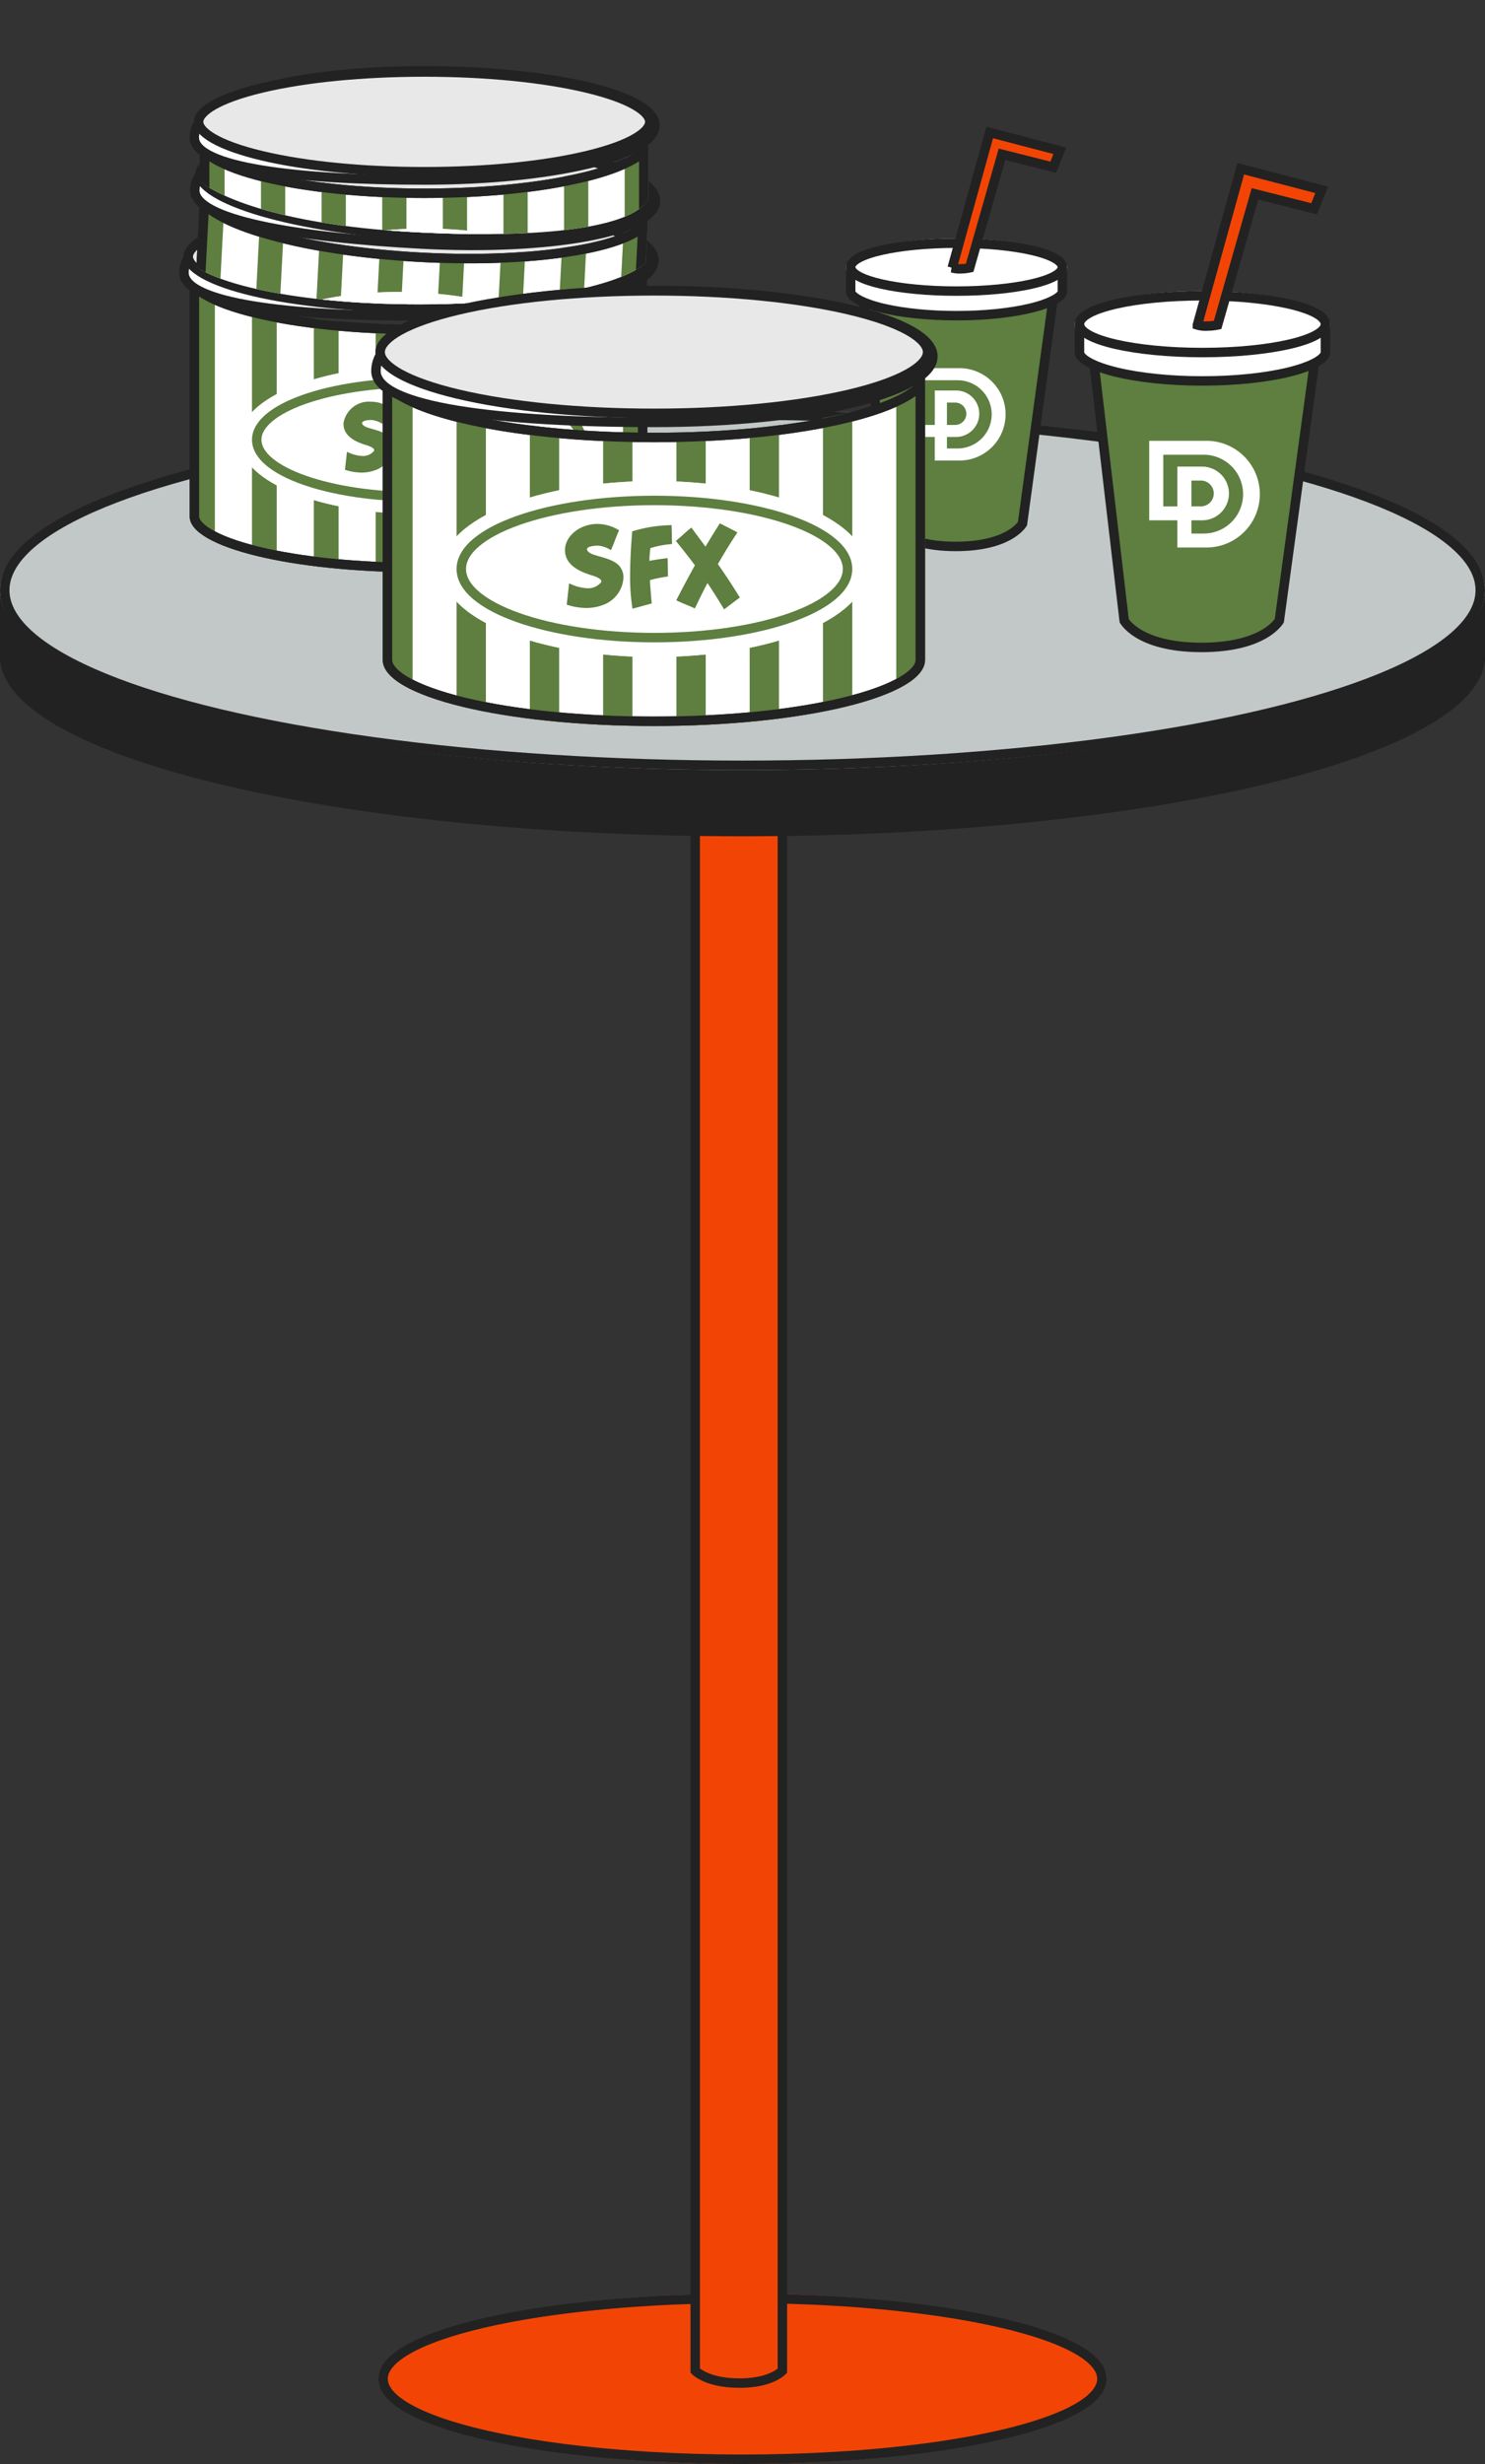 <svg xmlns="http://www.w3.org/2000/svg" xmlns:xlink="http://www.w3.org/1999/xlink" width="157" height="260.37" viewBox="0 0 157 260.37">
  <rect x="0" y="0" width="157" height="260.37" fill="#333333" stroke="none"/>
  <defs>
    <clipPath id="clip-path">
      <path id="合体_13" data-name="合体 13" d="M0,26.153V0C0,.8.642,1.566,1.9,2.291a20.413,20.413,0,0,0,5.184,1.87A75.837,75.837,0,0,0,24.192,5.885,75.837,75.837,0,0,0,41.3,4.161a20.413,20.413,0,0,0,5.184-1.87c1.262-.726,1.9-1.5,1.9-2.291V26.153h0c0,3.25-10.831,5.885-24.192,5.885S0,29.4,0,26.153Z" transform="translate(0 0)" fill="#fff" stroke="#222" stroke-width="1"/>
    </clipPath>
    <clipPath id="clip-path-2">
      <path id="合体_30" data-name="合体 30" d="M.5,17.723H0V0H51.482V17.723H49.73C48.065,20.591,37.68,22.8,25.116,22.8S2.168,20.591.5,17.723Z" fill="#e8e8e8" stroke="#222" stroke-width="1"/>
    </clipPath>
    <clipPath id="clip-path-3">
      <path id="合体_13-2" data-name="合体 13" d="M0,25.634V0C0,.782.629,1.535,1.864,2.245A20.008,20.008,0,0,0,6.945,4.078,74.333,74.333,0,0,0,23.712,5.768,74.332,74.332,0,0,0,40.479,4.078,20.008,20.008,0,0,0,45.56,2.245C46.8,1.534,47.424.779,47.424,0V25.634h0c0,3.186-10.616,5.768-23.712,5.768S0,28.82,0,25.634Z" transform="translate(0 0)" fill="#fff" stroke="#222" stroke-width="1"/>
    </clipPath>
    <clipPath id="clip-path-4">
      <path id="合体_32" data-name="合体 32" d="M.995,17.723H0V0H51.482V17.723H49.771C48.4,20.557,39.72,22.586,25.116,22.8q-.776.011-1.529.011C10.757,22.811,2.969,20.393.995,17.723Z" transform="matrix(0.998, 0.07, -0.07, 0.998, 1.591, 0)" fill="#e8e8e8" stroke="#222" stroke-width="1"/>
    </clipPath>
    <clipPath id="clip-path-6">
      <path id="合体_13-3" data-name="合体 13" d="M0,30.989V.006C0,.945.761,1.856,2.253,2.714A24.187,24.187,0,0,0,8.4,4.93,89.859,89.859,0,0,0,28.665,6.973,89.859,89.859,0,0,0,48.934,4.93a24.187,24.187,0,0,0,6.143-2.216C56.572,1.855,57.33.941,57.33,0V30.989h0c0,3.851-12.834,6.973-28.665,6.973S0,34.84,0,30.989Z" transform="translate(0 0)" fill="#fff" stroke="#222" stroke-width="1"/>
    </clipPath>
  </defs>
  <g id="グループ_1727" data-name="グループ 1727" transform="translate(-819.372 -1823.63)">
    <g id="グループ_1645" data-name="グループ 1645" transform="translate(-32 38.487)">
      <g id="楕円形_55" data-name="楕円形 55" transform="translate(891.372 2027.513)" fill="#f24505" stroke="#222" stroke-width="1">
        <ellipse cx="38.5" cy="9" rx="38.5" ry="9" stroke="none"/>
        <ellipse cx="38.5" cy="9" rx="38" ry="8.5" fill="none"/>
      </g>
      <g id="パス_7350" data-name="パス 7350" transform="translate(924.372 2006.858)" fill="#f24505">
        <path d="M 5.187 30.105 L 5.131 30.105 C 2.166 30.093 0.86 29.127 0.5 28.797 L 0.5 -137.37 L 9.716 -137.37 L 9.716 28.805 C 9.375 29.132 8.115 30.105 5.187 30.105 Z" stroke="none"/>
        <path d="M 1 -136.87 L 1 28.563 C 1.461 28.909 2.682 29.595 5.134 29.605 L 5.187 29.605 C 7.6 29.605 8.778 28.919 9.216 28.577 L 9.216 -136.87 L 1 -136.87 M -1.049041748046875e-05 -137.87 L 10.216 -137.87 L 10.216 28.999 C 10.216 28.999 9.032 30.621 5.129 30.605 C 1.227 30.589 -1.049041748046875e-05 28.999 -1.049041748046875e-05 28.999 L -1.049041748046875e-05 -137.87 Z" stroke="none" fill="#222"/>
      </g>
      <g id="グループ_1644" data-name="グループ 1644" transform="translate(851.372 1829)">
        <g id="合体_15" data-name="合体 15" transform="translate(0 6.513)" fill="#222">
          <path d="M 78.5 37.5 C 57.903 37.5 38.456 35.582 23.74 32.1 C 16.609 30.412 10.959 28.446 6.947 26.257 C 4.943 25.164 3.38 24.024 2.3 22.869 C 1.233 21.728 0.634 20.566 0.52 19.414 L 0.5 19.208 L 0.5 19 L 0.5 12.583 L 5.364 12.583 L 5.506 12.583 L 5.627 12.508 C 8.421 10.779 12.274 9.157 17.08 7.689 C 21.863 6.228 27.496 4.947 33.823 3.882 C 46.971 1.669 62.42 0.5 78.5 0.5 C 94.58 0.5 110.029 1.669 123.177 3.882 C 129.504 4.947 135.137 6.228 139.921 7.689 C 144.726 9.157 148.579 10.779 151.373 12.508 L 151.493 12.583 L 151.636 12.583 L 156.5 12.583 L 156.5 19.207 L 156.48 19.414 C 156.366 20.566 155.767 21.728 154.7 22.869 C 153.62 24.024 152.057 25.164 150.053 26.257 C 146.041 28.446 140.391 30.412 133.26 32.1 C 118.544 35.582 99.097 37.5 78.5 37.5 Z" stroke="none"/>
          <path d="M 78.5 37 C 99.059 37 118.466 35.087 133.145 31.613 C 140.233 29.936 145.841 27.986 149.814 25.818 C 153.638 23.732 155.771 21.5 155.982 19.365 L 156 19.183 L 156 13.083 L 151.351 13.083 L 151.109 12.933 C 148.352 11.226 144.538 9.623 139.774 8.167 C 135.012 6.712 129.4 5.436 123.094 4.375 C 109.973 2.167 94.553 1 78.5 1 C 62.447 1 47.027 2.167 33.906 4.375 C 27.601 5.436 21.989 6.712 17.226 8.167 C 12.462 9.623 8.648 11.226 5.891 12.933 L 5.649 13.083 L 1 13.083 L 1 19.183 L 1.018 19.365 C 1.229 21.5 3.362 23.732 7.186 25.818 C 11.159 27.986 16.768 29.936 23.855 31.613 C 38.534 35.087 57.941 37 78.5 37 M 78.5 38 C 35.786 38 1.04 29.742 0.023 19.463 L 0 19.463 L 0 12.083 L 5.364 12.083 C 16.791 5.01 45.227 0 78.5 0 C 111.773 0 140.209 5.01 151.636 12.083 L 157 12.083 L 157 19.463 L 156.977 19.463 C 155.96 29.742 121.214 38 78.5 38 Z" stroke="none" fill="#222"/>
        </g>
        <g id="楕円形_54" data-name="楕円形 54" transform="translate(0 -0.487)" fill="#c2c7c7" stroke="#222" stroke-width="1">
          <ellipse cx="78.5" cy="19" rx="78.5" ry="19" stroke="none"/>
          <ellipse cx="78.5" cy="19" rx="78" ry="18.5" fill="none"/>
        </g>
      </g>
    </g>
    <g id="グループ_1647" data-name="グループ 1647" transform="translate(3 0.384)">
      <g id="パス_7351" data-name="パス 7351" transform="translate(932.693 1856)" fill="#5e7f3f">
        <path d="M 10.706 35.659 C 7.203 35.659 5.152 34.868 4.048 34.204 C 3.074 33.619 2.652 33.03 2.534 32.841 L -0.83 4.153 L 22.843 4.153 L 18.933 32.834 C 18.815 33.018 18.383 33.612 17.393 34.202 C 16.277 34.867 14.212 35.659 10.706 35.659 Z" stroke="none"/>
        <path d="M -0.268 4.653 L 3.016 32.663 C 3.17 32.876 3.573 33.351 4.39 33.826 C 5.438 34.434 7.384 35.159 10.706 35.159 C 14.033 35.159 15.994 34.431 17.053 33.822 C 17.885 33.342 18.298 32.862 18.453 32.649 L 22.27 4.653 L -0.268 4.653 M -1.392 3.653 L 23.416 3.653 L 19.415 33 C 19.415 33 17.839 36.159 10.706 36.159 C 3.573 36.159 2.049 33 2.049 33 L -1.392 3.653 Z" stroke="none" fill="#222"/>
      </g>
      <g id="グループ_1646" data-name="グループ 1646" transform="translate(929.86 1854.797)">
        <g id="合体_15-2" data-name="合体 15" transform="translate(0.139 2.202)" fill="#fff">
          <path d="M 13.5 6.5 C 9.992 6.5 6.684 6.152 4.186 5.518 C 1.54 4.848 0.547 4.033 0.502 3.54 L 0.5 3.519 L 0.5 3.5 L 0.5 0.5 L 13.5 0.5 L 26.5 0.5 L 26.5 3.521 L 26.498 3.54 C 26.453 4.033 25.46 4.848 22.814 5.518 C 20.316 6.152 17.008 6.5 13.5 6.5 Z" stroke="none"/>
          <path d="M 13.5 6 C 16.871 6 20.069 5.673 22.506 5.08 C 23.629 4.806 24.56 4.479 25.2 4.134 C 25.874 3.771 25.988 3.522 26 3.491 L 26 1 L 1 1 L 1 3.491 C 1.012 3.522 1.126 3.771 1.8 4.134 C 2.44 4.479 3.371 4.806 4.494 5.08 C 6.931 5.673 10.129 6 13.5 6 M 13.5 7 C 6.155 7 0.179 5.479 0.004 3.586 L -1.77635683940025e-15 3.586 L -1.77635683940025e-15 1.358032193365943e-07 L 27 1.358032193365943e-07 L 27 3.586 L 26.996 3.586 C 26.821 5.479 20.845 7 13.5 7 Z" stroke="none" fill="#222"/>
        </g>
        <g id="楕円形_54-2" data-name="楕円形 54" transform="translate(0.139 -0.798)" fill="#fff" stroke="#222" stroke-width="1">
          <ellipse cx="13.5" cy="3.5" rx="13.5" ry="3.5" stroke="none"/>
          <ellipse cx="13.5" cy="3.5" rx="13" ry="3" fill="none"/>
        </g>
      </g>
      <path id="パス_7352" data-name="パス 7352" d="M4944.1,1039.584l3.955-13.853,6.251,1.576.8-2-8.557-2.232-4.582,16.51a3.037,3.037,0,0,0,1.114.111A5.077,5.077,0,0,0,4944.1,1039.584Z" transform="translate(-3999 818)" fill="#f24505" stroke="#222" stroke-width="1"/>
      <path id="パス_1007" data-name="パス 1007" d="M145.735,87.772h-5.982v8.4h2.973v2.874h3.011a5.637,5.637,0,1,0,0-11.273m-.223,9.8h-1.3v-1.4h1.078a2.837,2.837,0,1,0,0-5.673h-2.564v4.2h-1.486V89.245h4.273a4.163,4.163,0,1,1,0,8.326h0m-1.3-2.873V91.972h1a1.363,1.363,0,1,1,0,2.726h-1Z" transform="translate(798.118 1782.054)" fill="#fff"/>
    </g>
    <g id="グループ_1841" data-name="グループ 1841" transform="translate(-21.191 -3.44)">
      <g id="パス_7351-2" data-name="パス 7351" transform="translate(932.519 1853.51)" fill="#5e7f3f">
        <path d="M 9.085 31.302 C 6.012 31.302 4.234 30.599 3.283 30.009 C 2.519 29.535 2.175 29.066 2.072 28.907 L -0.83 4.153 L 19.518 4.153 L 16.144 28.899 C 16.034 29.067 15.661 29.564 14.83 30.057 C 13.871 30.625 12.096 31.302 9.085 31.302 Z" stroke="none"/>
        <path d="M -0.268 4.653 L 2.555 28.728 C 2.677 28.889 2.979 29.232 3.547 29.585 C 4.442 30.14 6.129 30.802 9.085 30.802 C 11.918 30.802 13.588 30.189 14.491 29.676 C 15.175 29.286 15.525 28.896 15.665 28.711 L 18.945 4.653 L -0.268 4.653 M -1.392 3.653 L 20.091 3.653 L 16.626 29.067 C 16.626 29.067 15.262 31.802 9.085 31.802 C 2.907 31.802 1.588 29.067 1.588 29.067 L -1.392 3.653 Z" stroke="none" fill="#222"/>
      </g>
      <g id="グループ_1646-2" data-name="グループ 1646" transform="translate(930 1852.268)">
        <g id="合体_15-3" data-name="合体 15" transform="translate(0 2.598)" fill="#fff">
          <path d="M 11.691 5.562 C 8.658 5.562 5.799 5.261 3.641 4.714 C 1.227 4.102 0.532 3.386 0.501 3.059 L 0.5 3.045 L 0.5 3.031 L 0.5 0.5 L 11.691 0.5 L 22.881 0.5 L 22.881 3.046 L 22.88 3.059 C 22.85 3.386 22.155 4.102 19.74 4.714 C 17.582 5.261 14.723 5.562 11.691 5.562 Z" stroke="none"/>
          <path d="M 11.691 5.062 C 14.509 5.062 17.205 4.795 19.281 4.311 C 21.51 3.791 22.268 3.189 22.381 2.993 L 22.381 1 L 1 1 L 1 2.993 C 1.113 3.189 1.872 3.791 4.101 4.311 C 6.177 4.795 8.872 5.062 11.691 5.062 M 11.691 6.062 C 5.33 6.062 0.155 4.745 0.003 3.105 L 3.828125045401976e-06 3.105 L 3.828125045401976e-06 2.283096364408266e-06 L 23.381 2.283096364408266e-06 L 23.381 3.105 L 23.378 3.105 C 23.226 4.745 18.052 6.062 11.691 6.062 Z" stroke="none" fill="#222"/>
        </g>
        <g id="楕円形_54-3" data-name="楕円形 54" transform="translate(0 0)" fill="#fff" stroke="#222" stroke-width="1">
          <ellipse cx="11.691" cy="3.031" rx="11.691" ry="3.031" stroke="none"/>
          <ellipse cx="11.691" cy="3.031" rx="11.191" ry="2.531" fill="none"/>
        </g>
      </g>
      <path id="パス_7352-2" data-name="パス 7352" d="M4943.816,1037.372l3.424-12,5.414,1.365.694-1.733-7.411-1.933-3.967,14.3a2.63,2.63,0,0,0,.965.1A4.392,4.392,0,0,0,4943.816,1037.372Z" transform="translate(-4000.738 818)" fill="#f24505" stroke="#222" stroke-width="1"/>
      <path id="パス_1007-2" data-name="パス 1007" d="M144.934,87.772h-5.181v7.273h2.574v2.489h2.607a4.881,4.881,0,1,0,0-9.762m-.193,8.486h-1.126V95.045h.933a2.485,2.485,0,0,0,.354-.025,2.455,2.455,0,0,0-.354-4.888h-2.22v3.637H141.04V89.048h3.7a3.6,3.6,0,1,1,0,7.21h0m-1.126-2.488V91.409h.869a1.18,1.18,0,1,1,0,2.361h-.869Z" transform="translate(797.063 1778.201)" fill="#fff"/>
    </g>
    <g id="グループ_1840" data-name="グループ 1840" transform="translate(1.895 2.814)">
      <g id="bucket_rm" transform="translate(836.878 1842.053)">
        <g id="main" transform="translate(0.654 7.192)" fill="#fff">
          <path d="M 24.192 31.538 C 17.769 31.538 11.735 30.931 7.204 29.828 C 5.028 29.299 3.328 28.688 2.15 28.01 C 1.397 27.577 0.5 26.904 0.5 26.153 L 0.5 1.909 C 0.812 2.19 1.196 2.462 1.652 2.724 C 2.912 3.449 4.7 4.096 6.967 4.647 C 11.574 5.767 17.691 6.385 24.192 6.385 C 30.693 6.385 36.81 5.767 41.416 4.647 C 43.683 4.096 45.472 3.449 46.732 2.724 C 47.188 2.462 47.572 2.19 47.884 1.909 L 47.884 26.153 C 47.884 26.904 46.986 27.577 46.233 28.01 C 45.056 28.688 43.356 29.299 41.18 29.828 C 36.648 30.931 30.615 31.538 24.192 31.538 Z" stroke="none"/>
          <path d="M 24.192 31.038 C 30.577 31.038 36.568 30.436 41.062 29.343 C 46.063 28.126 47.384 26.725 47.384 26.153 L 47.384 2.912 C 47.256 2.995 47.121 3.077 46.981 3.158 C 45.68 3.906 43.847 4.57 41.535 5.133 C 36.891 6.262 30.732 6.885 24.192 6.885 C 17.652 6.885 11.493 6.262 6.849 5.133 C 4.536 4.57 2.704 3.906 1.403 3.158 C 1.262 3.077 1.128 2.995 1 2.912 L 1 26.153 C 1 26.725 2.321 28.126 7.322 29.343 C 11.816 30.436 17.807 31.038 24.192 31.038 M 24.192 32.038 C 10.831 32.038 4.585571332427207e-06 29.403 4.585571332427207e-06 26.153 L 4.585571332427207e-06 0.005 C 0.002 0.797 0.642 1.566 1.901 2.291 C 3.119 2.991 4.864 3.621 7.086 4.161 C 11.655 5.273 17.73 5.885 24.192 5.885 C 30.654 5.885 36.729 5.273 41.298 4.161 C 43.52 3.621 45.264 2.991 46.483 2.291 C 47.744 1.565 48.384 0.794 48.384 4.195556812192081e-06 L 48.384 26.153 C 48.384 29.403 37.553 32.038 24.192 32.038 Z M 48.384 26.154 L 48.384 26.153 L 48.384 26.154 Z" stroke="none" fill="#222"/>
        </g>
        <g id="stripe" transform="translate(0.654 7.192)" clip-path="url(#clip-path)">
          <rect id="長方形_1337" data-name="長方形 1337" width="2.615" height="34" transform="translate(0.048 -0.269)" fill="#5e7f3f"/>
          <rect id="長方形_1338" data-name="長方形 1338" width="2.615" height="34" transform="translate(6.586 -0.269)" fill="#5e7f3f"/>
          <rect id="長方形_1339" data-name="長方形 1339" width="2.615" height="34" transform="translate(13.125 -0.269)" fill="#5e7f3f"/>
          <rect id="長方形_1340" data-name="長方形 1340" width="2.615" height="34" transform="translate(19.663 -0.269)" fill="#5e7f3f"/>
          <rect id="長方形_1341" data-name="長方形 1341" width="2.615" height="34" transform="translate(26.202 -0.269)" fill="#5e7f3f"/>
          <rect id="長方形_1342" data-name="長方形 1342" width="2.615" height="34" transform="translate(32.74 -0.269)" fill="#5e7f3f"/>
          <rect id="長方形_1343" data-name="長方形 1343" width="2.615" height="34" transform="translate(39.278 -0.269)" fill="#5e7f3f"/>
          <rect id="長方形_1344" data-name="長方形 1344" width="2.615" height="34" transform="translate(45.817 -0.269)" fill="#5e7f3f"/>
        </g>
        <g id="main_frame" transform="translate(0.654 7.192)" fill="none">
          <path d="M0,26.153V0C0,.8.642,1.566,1.9,2.291a20.413,20.413,0,0,0,5.184,1.87A75.837,75.837,0,0,0,24.192,5.885,75.837,75.837,0,0,0,41.3,4.161a20.413,20.413,0,0,0,5.184-1.87c1.262-.726,1.9-1.5,1.9-2.291V26.153h0c0,3.25-10.831,5.885-24.192,5.885S0,29.4,0,26.153Z" stroke="none"/>
          <path d="M 24.192 31.038 C 30.577 31.038 36.568 30.436 41.062 29.343 C 46.063 28.126 47.384 26.725 47.384 26.153 L 47.384 2.912 C 47.256 2.995 47.121 3.077 46.981 3.158 C 45.68 3.906 43.847 4.57 41.535 5.133 C 36.891 6.262 30.732 6.885 24.192 6.885 C 17.652 6.885 11.493 6.262 6.849 5.133 C 4.536 4.57 2.704 3.906 1.403 3.158 C 1.262 3.077 1.128 2.995 1 2.912 L 1 26.153 C 1 26.725 2.321 28.126 7.322 29.343 C 11.816 30.436 17.807 31.038 24.192 31.038 M 24.192 32.038 C 10.831 32.038 4.585571332427207e-06 29.403 4.585571332427207e-06 26.153 L 4.585571332427207e-06 0.005 C 0.002 0.797 0.642 1.566 1.901 2.291 C 3.119 2.991 4.864 3.621 7.086 4.161 C 11.655 5.273 17.73 5.885 24.192 5.885 C 30.654 5.885 36.729 5.273 41.298 4.161 C 43.52 3.621 45.264 2.991 46.483 2.291 C 47.744 1.565 48.384 0.794 48.384 4.195556812192081e-06 L 48.384 26.153 C 48.384 29.403 37.553 32.038 24.192 32.038 Z M 48.384 26.154 L 48.384 26.153 L 48.384 26.154 Z" stroke="none" fill="#222"/>
        </g>
        <path id="edge" d="M0,7.192H0C0,2.635,11.124,0,24.846,0S49.691,2.635,49.691,5.885h0c0,3.251-11.124,5.885-24.846,5.885S0,10.443,0,7.192Z" transform="translate(0.048 0.384)" fill="#fff" stroke="#222" stroke-miterlimit="10" stroke-width="1"/>
        <g id="hole" transform="translate(0 0)" fill="#e8e8e8">
          <path d="M 24.846 11.269 C 18.247 11.269 12.049 10.662 7.392 9.559 C 5.156 9.029 3.408 8.417 2.197 7.739 C 1.423 7.305 0.5 6.632 0.5 5.885 C 0.5 5.137 1.423 4.464 2.197 4.03 C 3.408 3.352 5.156 2.74 7.392 2.21 C 12.049 1.107 18.247 0.5 24.846 0.5 C 31.445 0.5 37.643 1.107 42.299 2.21 C 44.536 2.74 46.284 3.352 47.495 4.03 C 48.269 4.464 49.192 5.137 49.192 5.885 C 49.192 6.632 48.269 7.305 47.495 7.739 C 46.284 8.417 44.536 9.029 42.299 9.559 C 37.643 10.662 31.445 11.269 24.846 11.269 Z" stroke="none"/>
          <path d="M 24.846 1 C 18.285 1 12.127 1.603 7.508 2.697 C 2.36 3.916 1 5.315 1 5.885 C 1 6.454 2.36 7.853 7.508 9.072 C 12.127 10.167 18.285 10.769 24.846 10.769 C 31.407 10.769 37.565 10.167 42.184 9.072 C 47.332 7.853 48.692 6.454 48.692 5.885 C 48.692 5.315 47.332 3.916 42.184 2.697 C 37.565 1.603 31.407 1 24.846 1 M 24.846 0 C 38.568 0 49.692 2.635 49.692 5.885 C 49.692 9.134 38.568 11.769 24.846 11.769 C 11.124 11.769 -3.814697265625e-06 9.134 -3.814697265625e-06 5.885 C -3.814697265625e-06 2.635 11.124 0 24.846 0 Z" stroke="none" fill="#222"/>
        </g>
        <g id="label" transform="translate(5.933 17.384)">
          <g id="楕円形_208" data-name="楕円形 208" transform="translate(0 0)" fill="#fff" stroke="#fff" stroke-width="1">
            <ellipse cx="18.961" cy="7.846" rx="18.961" ry="7.846" stroke="none"/>
            <ellipse cx="18.961" cy="7.846" rx="18.461" ry="7.346" fill="none"/>
          </g>
          <g id="楕円形_209" data-name="楕円形 209" transform="translate(1.308 1.308)" fill="#fff" stroke="#5e7f3f" stroke-width="1">
            <ellipse cx="17.654" cy="6.538" rx="17.654" ry="6.538" stroke="none"/>
            <ellipse cx="17.654" cy="6.538" rx="17.154" ry="6.038" fill="none"/>
          </g>
          <path id="パス_9919" data-name="パス 9919" d="M5.188-8.243A3.728,3.728,0,0,0,3.257-8.81,2.733,2.733,0,0,0,.368-6.568C.3-5.2,1.583-4.583,2.731-4.232c.513.149,1.053.405.824.662a1.508,1.508,0,0,1-1.175.5A4.057,4.057,0,0,1,.732-3.517l-.216,1.9a5.749,5.749,0,0,0,1.742.3A4.243,4.243,0,0,0,3.892-1.64,2.755,2.755,0,0,0,5.58-4.03a1.58,1.58,0,0,0-.405-1.08c-.689-.716-2.188-.8-2.66-1.161-.513-.419.108-.594.756-.608a2.458,2.458,0,0,1,1.188.405C4.716-7.014,4.932-7.689,5.188-8.243Zm1.175.095c-.108,1.269-.189,2.62-.189,3.9a17.488,17.488,0,0,0,.216,3L8.1-1.721C8.051-2.234,7.983-3,7.943-3.8A12.1,12.1,0,0,1,9.55-4.124c0-.5-.014-1.134-.027-1.634-.513.054-1.08.135-1.62.243a8.051,8.051,0,0,1,.081-1.134,8.113,8.113,0,0,1,1.931-.365L9.874-8.7A12.5,12.5,0,0,0,6.363-8.148Zm7.818-.716c-.432.675-.864,1.377-1.283,2.08-.405-.554-.837-1.121-1.256-1.7-.5.378-.9.81-1.391,1.188.594.729,1.161,1.445,1.7,2.174-.567,1.04-1.134,2.08-1.661,3.119.554.284,1.107.459,1.661.729.351-.756.729-1.512,1.121-2.269.513.756,1,1.539,1.485,2.35.459-.338.932-.716,1.4-1.053-.635-1.04-1.283-2.026-1.958-2.984.554-.972,1.134-1.917,1.742-2.822C15.235-8.337,14.695-8.594,14.181-8.864Z" transform="translate(10.619 12.635)" fill="#5e7f3f"/>
        </g>
      </g>
      <g id="マスクグループ_130" data-name="マスクグループ 130" transform="translate(836.607 1830.179)" clip-path="url(#clip-path-2)">
        <g id="bucket_rm-2" data-name="bucket_rm" transform="translate(1.804 3.258) rotate(3)">
          <g id="main-2" data-name="main" transform="translate(0.641 7.048)" fill="#fff">
            <path d="M 23.712 30.902 C 17.417 30.902 11.504 30.307 7.063 29.227 C 4.932 28.708 3.266 28.109 2.113 27.446 C 1.377 27.023 0.5 26.365 0.5 25.634 L 0.5 1.893 C 0.803 2.164 1.175 2.426 1.614 2.679 C 2.85 3.389 4.604 4.024 6.827 4.564 C 11.343 5.663 17.339 6.268 23.712 6.268 C 30.085 6.268 36.081 5.663 40.597 4.564 C 42.82 4.024 44.574 3.389 45.81 2.679 C 46.249 2.426 46.621 2.164 46.924 1.893 L 46.924 25.634 C 46.924 26.365 46.047 27.023 45.311 27.446 C 44.158 28.109 42.492 28.708 40.361 29.227 C 35.92 30.307 30.007 30.902 23.712 30.902 Z" stroke="none"/>
            <path d="M 23.712 30.402 C 29.968 30.402 35.839 29.812 40.242 28.741 C 45.132 27.552 46.424 26.189 46.424 25.634 L 46.424 2.891 C 46.307 2.966 46.185 3.039 46.059 3.112 C 44.782 3.846 42.984 4.498 40.715 5.05 C 36.162 6.158 30.123 6.768 23.712 6.768 C 17.3 6.768 11.262 6.158 6.709 5.05 C 4.44 4.498 2.642 3.846 1.365 3.112 C 1.238 3.039 1.117 2.966 1 2.891 L 1 25.634 C 1 26.189 2.292 27.552 7.181 28.741 C 11.585 29.812 17.456 30.402 23.712 30.402 M 23.712 31.402 C 10.616 31.402 5.043335022492101e-06 28.82 5.043335022492101e-06 25.634 L 5.043335022492101e-06 0.005 C 0.002 0.782 0.629 1.535 1.864 2.245 C 3.058 2.932 4.768 3.549 6.945 4.078 C 11.424 5.168 17.378 5.768 23.712 5.768 C 30.046 5.768 36 5.168 40.479 4.078 C 42.656 3.549 44.366 2.932 45.56 2.245 C 46.797 1.534 47.424 0.779 47.424 -2.565918066466111e-06 L 47.424 25.634 C 47.424 28.82 36.808 31.402 23.712 31.402 Z M 47.424 25.635 L 47.424 25.634 L 47.424 25.635 Z" stroke="none" fill="#222"/>
          </g>
          <g id="stripe-2" data-name="stripe" transform="translate(0.641 7.048)" clip-path="url(#clip-path-3)">
            <rect id="長方形_1337-2" data-name="長方形 1337" width="2.563" height="33.325" transform="translate(0.047 -0.263)" fill="#5e7f3f"/>
            <rect id="長方形_1338-2" data-name="長方形 1338" width="2.563" height="33.325" transform="translate(6.456 -0.263)" fill="#5e7f3f"/>
            <rect id="長方形_1339-2" data-name="長方形 1339" width="2.563" height="33.325" transform="translate(12.864 -0.263)" fill="#5e7f3f"/>
            <rect id="長方形_1340-2" data-name="長方形 1340" width="2.563" height="33.325" transform="translate(19.273 -0.263)" fill="#5e7f3f"/>
            <rect id="長方形_1341-2" data-name="長方形 1341" width="2.563" height="33.325" transform="translate(25.682 -0.263)" fill="#5e7f3f"/>
            <rect id="長方形_1342-2" data-name="長方形 1342" width="2.563" height="33.325" transform="translate(32.09 -0.263)" fill="#5e7f3f"/>
            <rect id="長方形_1343-2" data-name="長方形 1343" width="2.563" height="33.325" transform="translate(38.499 -0.263)" fill="#5e7f3f"/>
            <rect id="長方形_1344-2" data-name="長方形 1344" width="2.563" height="33.325" transform="translate(44.908 -0.263)" fill="#5e7f3f"/>
          </g>
          <g id="main_frame-2" data-name="main_frame" transform="translate(0.641 7.048)" fill="none">
            <path d="M0,25.634V0C0,.782.629,1.535,1.864,2.245A20.008,20.008,0,0,0,6.945,4.078,74.333,74.333,0,0,0,23.712,5.768,74.332,74.332,0,0,0,40.479,4.078,20.008,20.008,0,0,0,45.56,2.245C46.8,1.534,47.424.779,47.424,0V25.634h0c0,3.186-10.616,5.768-23.712,5.768S0,28.82,0,25.634Z" stroke="none"/>
            <path d="M 23.712 30.402 C 29.968 30.402 35.839 29.812 40.242 28.741 C 45.132 27.552 46.424 26.189 46.424 25.634 L 46.424 2.891 C 46.307 2.966 46.185 3.039 46.059 3.112 C 44.782 3.846 42.984 4.498 40.715 5.05 C 36.162 6.158 30.123 6.768 23.712 6.768 C 17.3 6.768 11.262 6.158 6.709 5.05 C 4.44 4.498 2.642 3.846 1.365 3.112 C 1.238 3.039 1.117 2.966 1 2.891 L 1 25.634 C 1 26.189 2.292 27.552 7.181 28.741 C 11.585 29.812 17.456 30.402 23.712 30.402 M 23.712 31.402 C 10.616 31.402 5.043335022492101e-06 28.82 5.043335022492101e-06 25.634 L 5.043335022492101e-06 0.005 C 0.002 0.782 0.629 1.535 1.864 2.245 C 3.058 2.932 4.768 3.549 6.945 4.078 C 11.424 5.168 17.378 5.768 23.712 5.768 C 30.046 5.768 36 5.168 40.479 4.078 C 42.656 3.549 44.366 2.932 45.56 2.245 C 46.797 1.534 47.424 0.779 47.424 -2.565918066466111e-06 L 47.424 25.634 C 47.424 28.82 36.808 31.402 23.712 31.402 Z M 47.424 25.635 L 47.424 25.634 L 47.424 25.635 Z" stroke="none" fill="#222"/>
          </g>
          <path id="edge-2" data-name="edge" d="M0,7.049H0C0,2.582,10.9,0,24.353,0S48.705,2.582,48.705,5.768h0c0,3.186-10.9,5.768-24.353,5.768S0,10.236,0,7.049Z" transform="translate(0.047 0.377)" fill="#fff" stroke="#222" stroke-miterlimit="10" stroke-width="1"/>
          <g id="hole-2" data-name="hole" transform="translate(0 0)" fill="#e8e8e8">
            <path d="M 24.353 11.036 C 17.886 11.036 11.811 10.44 7.248 9.36 C 5.057 8.841 3.344 8.241 2.158 7.577 C 1.402 7.153 0.5 6.495 0.5 5.768 C 0.5 5.04 1.402 4.383 2.158 3.959 C 3.344 3.295 5.057 2.695 7.248 2.176 C 11.811 1.095 17.886 0.5 24.353 0.5 C 30.82 0.5 36.895 1.095 41.458 2.176 C 43.649 2.695 45.362 3.295 46.548 3.959 C 47.304 4.383 48.206 5.04 48.206 5.768 C 48.206 6.495 47.304 7.153 46.548 7.577 C 45.362 8.241 43.649 8.841 41.458 9.36 C 36.895 10.44 30.82 11.036 24.353 11.036 Z" stroke="none"/>
            <path d="M 24.353 1 C 17.923 1 11.89 1.59 7.363 2.662 C 2.33 3.855 1 5.215 1 5.768 C 1 6.321 2.33 7.681 7.363 8.873 C 11.89 9.945 17.923 10.536 24.353 10.536 C 30.782 10.536 36.816 9.945 41.342 8.873 C 46.376 7.681 47.706 6.321 47.706 5.768 C 47.706 5.215 46.376 3.855 41.342 2.662 C 36.816 1.59 30.782 1 24.353 1 M 24.353 2.86102294921875e-06 C 37.803 2.86102294921875e-06 48.706 2.582 48.706 5.768 C 48.706 8.953 37.803 11.536 24.353 11.536 C 10.903 11.536 3.814697265625e-06 8.953 3.814697265625e-06 5.768 C 3.814697265625e-06 2.582 10.903 2.86102294921875e-06 24.353 2.86102294921875e-06 Z" stroke="none" fill="#222"/>
          </g>
          <g id="label-2" data-name="label" transform="translate(5.815 17.04)">
            <g id="楕円形_208-2" data-name="楕円形 208" transform="translate(0 0)" fill="#fff" stroke="#fff" stroke-width="1">
              <ellipse cx="18.585" cy="7.69" rx="18.585" ry="7.69" stroke="none"/>
              <ellipse cx="18.585" cy="7.69" rx="18.085" ry="7.19" fill="none"/>
            </g>
            <g id="楕円形_209-2" data-name="楕円形 209" transform="translate(1.282 1.282)" fill="#fff" stroke="#5e7f3f" stroke-width="1">
              <ellipse cx="17.303" cy="6.409" rx="17.303" ry="6.409" stroke="none"/>
              <ellipse cx="17.303" cy="6.409" rx="16.803" ry="5.909" fill="none"/>
            </g>
            <path id="パス_9919-2" data-name="パス 9919" d="M4.728.609A3.654,3.654,0,0,0,2.835.053,2.678,2.678,0,0,0,0,2.25C-.064,3.587,1.194,4.2,2.319,4.54c.5.146,1.032.4.807.649a1.478,1.478,0,0,1-1.151.49A3.977,3.977,0,0,1,.36,5.241L.148,7.107A5.635,5.635,0,0,0,1.855,7.4a4.158,4.158,0,0,0,1.6-.318A2.7,2.7,0,0,0,5.111,4.738a1.549,1.549,0,0,0-.4-1.059c-.675-.7-2.144-.781-2.607-1.138-.5-.41.106-.582.741-.6a2.409,2.409,0,0,1,1.165.4C4.264,1.813,4.476,1.151,4.728.609ZM5.879.7c-.106,1.244-.185,2.568-.185,3.825a17.141,17.141,0,0,0,.212,2.938L7.586,7c-.053-.5-.119-1.257-.159-2.038A11.86,11.86,0,0,1,9,4.646c0-.49-.013-1.112-.026-1.6-.5.053-1.059.132-1.588.238a7.891,7.891,0,0,1,.079-1.112A7.952,7.952,0,0,1,9.36,1.813L9.32.159A12.253,12.253,0,0,0,5.879.7ZM13.542,0c-.424.662-.847,1.35-1.257,2.038-.4-.543-.821-1.1-1.231-1.668-.49.371-.887.794-1.363,1.165.582.715,1.138,1.416,1.668,2.131C10.8,4.685,10.247,5.7,9.731,6.724c.543.278,1.085.45,1.628.715.344-.741.715-1.482,1.1-2.224.5.741.979,1.509,1.456,2.3.45-.331.913-.7,1.376-1.032C14.667,5.466,14.032,4.5,13.37,3.56c.543-.953,1.112-1.879,1.707-2.766C14.575.516,14.045.265,13.542,0Z" transform="translate(10.766 3.696)" fill="#5e7f3f"/>
          </g>
        </g>
      </g>
      <g id="マスクグループ_131" data-name="マスクグループ 131" transform="translate(835.874 1820.815)" clip-path="url(#clip-path-4)">
        <g id="bucket_rm-3" data-name="bucket_rm" transform="translate(2.098 7.11)">
          <g id="main-3" data-name="main" transform="translate(0.641 7.048)" fill="#fff">
            <path d="M 23.712 30.902 C 17.417 30.902 11.504 30.307 7.063 29.227 C 4.932 28.708 3.266 28.109 2.113 27.446 C 1.377 27.023 0.5 26.365 0.5 25.634 L 0.5 1.893 C 0.803 2.164 1.175 2.426 1.614 2.679 C 2.85 3.389 4.604 4.024 6.827 4.564 C 11.343 5.663 17.339 6.268 23.712 6.268 C 30.085 6.268 36.081 5.663 40.597 4.564 C 42.82 4.024 44.574 3.389 45.81 2.679 C 46.249 2.426 46.621 2.164 46.924 1.893 L 46.924 25.634 C 46.924 26.365 46.047 27.023 45.311 27.446 C 44.158 28.109 42.492 28.708 40.361 29.227 C 35.92 30.307 30.007 30.902 23.712 30.902 Z" stroke="none"/>
            <path d="M 23.712 30.402 C 29.968 30.402 35.839 29.812 40.242 28.741 C 45.132 27.552 46.424 26.189 46.424 25.634 L 46.424 2.891 C 46.307 2.966 46.185 3.039 46.059 3.112 C 44.782 3.846 42.984 4.498 40.715 5.05 C 36.162 6.158 30.123 6.768 23.712 6.768 C 17.3 6.768 11.262 6.158 6.709 5.05 C 4.44 4.498 2.642 3.846 1.365 3.112 C 1.238 3.039 1.117 2.966 1 2.891 L 1 25.634 C 1 26.189 2.292 27.552 7.181 28.741 C 11.585 29.812 17.456 30.402 23.712 30.402 M 23.712 31.402 C 10.616 31.402 5.043335022492101e-06 28.82 5.043335022492101e-06 25.634 L 5.043335022492101e-06 0.005 C 0.002 0.782 0.629 1.535 1.864 2.245 C 3.058 2.932 4.768 3.549 6.945 4.078 C 11.424 5.168 17.378 5.768 23.712 5.768 C 30.046 5.768 36 5.168 40.479 4.078 C 42.656 3.549 44.366 2.932 45.56 2.245 C 46.797 1.534 47.424 0.779 47.424 -2.565918066466111e-06 L 47.424 25.634 C 47.424 28.82 36.808 31.402 23.712 31.402 Z M 47.424 25.635 L 47.424 25.634 L 47.424 25.635 Z" stroke="none" fill="#222"/>
          </g>
          <g id="stripe-3" data-name="stripe" transform="translate(0.641 7.048)" clip-path="url(#clip-path-3)">
            <rect id="長方形_1515" data-name="長方形 1515" width="2.563" height="33.325" transform="translate(0.047 -0.263)" fill="#5e7f3f"/>
            <rect id="長方形_1516" data-name="長方形 1516" width="2.563" height="33.325" transform="translate(6.456 -0.263)" fill="#5e7f3f"/>
            <rect id="長方形_1517" data-name="長方形 1517" width="2.563" height="33.325" transform="translate(12.864 -0.263)" fill="#5e7f3f"/>
            <rect id="長方形_1518" data-name="長方形 1518" width="2.563" height="33.325" transform="translate(19.273 -0.263)" fill="#5e7f3f"/>
            <rect id="長方形_1519" data-name="長方形 1519" width="2.563" height="33.325" transform="translate(25.682 -0.263)" fill="#5e7f3f"/>
            <rect id="長方形_1520" data-name="長方形 1520" width="2.563" height="33.325" transform="translate(32.09 -0.263)" fill="#5e7f3f"/>
            <rect id="長方形_1521" data-name="長方形 1521" width="2.563" height="33.325" transform="translate(38.499 -0.263)" fill="#5e7f3f"/>
            <rect id="長方形_1522" data-name="長方形 1522" width="2.563" height="33.325" transform="translate(44.908 -0.263)" fill="#5e7f3f"/>
          </g>
          <g id="main_frame-3" data-name="main_frame" transform="translate(0.641 7.048)" fill="none">
            <path d="M0,25.634V0C0,.782.629,1.535,1.864,2.245A20.008,20.008,0,0,0,6.945,4.078,74.333,74.333,0,0,0,23.712,5.768,74.332,74.332,0,0,0,40.479,4.078,20.008,20.008,0,0,0,45.56,2.245C46.8,1.534,47.424.779,47.424,0V25.634h0c0,3.186-10.616,5.768-23.712,5.768S0,28.82,0,25.634Z" stroke="none"/>
            <path d="M 23.712 30.402 C 29.968 30.402 35.839 29.812 40.242 28.741 C 45.132 27.552 46.424 26.189 46.424 25.634 L 46.424 2.891 C 46.307 2.966 46.185 3.039 46.059 3.112 C 44.782 3.846 42.984 4.498 40.715 5.05 C 36.162 6.158 30.123 6.768 23.712 6.768 C 17.3 6.768 11.262 6.158 6.709 5.05 C 4.44 4.498 2.642 3.846 1.365 3.112 C 1.238 3.039 1.117 2.966 1 2.891 L 1 25.634 C 1 26.189 2.292 27.552 7.181 28.741 C 11.585 29.812 17.456 30.402 23.712 30.402 M 23.712 31.402 C 10.616 31.402 5.043335022492101e-06 28.82 5.043335022492101e-06 25.634 L 5.043335022492101e-06 0.005 C 0.002 0.782 0.629 1.535 1.864 2.245 C 3.058 2.932 4.768 3.549 6.945 4.078 C 11.424 5.168 17.378 5.768 23.712 5.768 C 30.046 5.768 36 5.168 40.479 4.078 C 42.656 3.549 44.366 2.932 45.56 2.245 C 46.797 1.534 47.424 0.779 47.424 -2.565918066466111e-06 L 47.424 25.634 C 47.424 28.82 36.808 31.402 23.712 31.402 Z M 47.424 25.635 L 47.424 25.634 L 47.424 25.635 Z" stroke="none" fill="#222"/>
          </g>
          <path id="edge-3" data-name="edge" d="M0,7.049H0C0,2.582,10.9,0,24.353,0S48.705,2.582,48.705,5.768h0c0,3.186-10.9,5.768-24.353,5.768S0,10.236,0,7.049Z" transform="translate(0.047 0.377)" fill="#fff" stroke="#222" stroke-miterlimit="10" stroke-width="1"/>
          <g id="hole-3" data-name="hole" transform="translate(0 0)" fill="#e8e8e8">
            <path d="M 24.353 11.036 C 17.886 11.036 11.811 10.44 7.248 9.36 C 5.057 8.841 3.344 8.241 2.158 7.577 C 1.402 7.153 0.5 6.495 0.5 5.768 C 0.5 5.04 1.402 4.383 2.158 3.959 C 3.344 3.295 5.057 2.695 7.248 2.176 C 11.811 1.095 17.886 0.5 24.353 0.5 C 30.82 0.5 36.895 1.095 41.458 2.176 C 43.649 2.695 45.362 3.295 46.548 3.959 C 47.304 4.383 48.206 5.04 48.206 5.768 C 48.206 6.495 47.304 7.153 46.548 7.577 C 45.362 8.241 43.649 8.841 41.458 9.36 C 36.895 10.44 30.82 11.036 24.353 11.036 Z" stroke="none"/>
            <path d="M 24.353 1 C 17.923 1 11.89 1.59 7.363 2.662 C 2.33 3.855 1 5.215 1 5.768 C 1 6.321 2.33 7.681 7.363 8.873 C 11.89 9.945 17.923 10.536 24.353 10.536 C 30.782 10.536 36.816 9.945 41.342 8.873 C 46.376 7.681 47.706 6.321 47.706 5.768 C 47.706 5.215 46.376 3.855 41.342 2.662 C 36.816 1.59 30.782 1 24.353 1 M 24.353 2.86102294921875e-06 C 37.803 2.86102294921875e-06 48.706 2.582 48.706 5.768 C 48.706 8.953 37.803 11.536 24.353 11.536 C 10.903 11.536 3.814697265625e-06 8.953 3.814697265625e-06 5.768 C 3.814697265625e-06 2.582 10.903 2.86102294921875e-06 24.353 2.86102294921875e-06 Z" stroke="none" fill="#222"/>
          </g>
          <g id="label-3" data-name="label" transform="translate(5.815 17.04)">
            <g id="楕円形_297" data-name="楕円形 297" transform="translate(0 0)" fill="#fff" stroke="#fff" stroke-width="1">
              <ellipse cx="18.585" cy="7.69" rx="18.585" ry="7.69" stroke="none"/>
              <ellipse cx="18.585" cy="7.69" rx="18.085" ry="7.19" fill="none"/>
            </g>
            <g id="楕円形_298" data-name="楕円形 298" transform="translate(1.282 1.282)" fill="#fff" stroke="#5e7f3f" stroke-width="1">
              <ellipse cx="17.303" cy="6.409" rx="17.303" ry="6.409" stroke="none"/>
              <ellipse cx="17.303" cy="6.409" rx="16.803" ry="5.909" fill="none"/>
            </g>
            <path id="パス_10922" data-name="パス 10922" d="M4.728.609A3.654,3.654,0,0,0,2.835.053,2.678,2.678,0,0,0,0,2.25C-.064,3.587,1.194,4.2,2.319,4.54c.5.146,1.032.4.807.649a1.478,1.478,0,0,1-1.151.49A3.977,3.977,0,0,1,.36,5.241L.148,7.107A5.635,5.635,0,0,0,1.855,7.4a4.158,4.158,0,0,0,1.6-.318A2.7,2.7,0,0,0,5.111,4.738a1.549,1.549,0,0,0-.4-1.059c-.675-.7-2.144-.781-2.607-1.138-.5-.41.106-.582.741-.6a2.409,2.409,0,0,1,1.165.4C4.264,1.813,4.476,1.151,4.728.609ZM5.879.7c-.106,1.244-.185,2.568-.185,3.825a17.141,17.141,0,0,0,.212,2.938L7.586,7c-.053-.5-.119-1.257-.159-2.038A11.86,11.86,0,0,1,9,4.646c0-.49-.013-1.112-.026-1.6-.5.053-1.059.132-1.588.238a7.891,7.891,0,0,1,.079-1.112A7.952,7.952,0,0,1,9.36,1.813L9.32.159A12.253,12.253,0,0,0,5.879.7ZM13.542,0c-.424.662-.847,1.35-1.257,2.038-.4-.543-.821-1.1-1.231-1.668-.49.371-.887.794-1.363,1.165.582.715,1.138,1.416,1.668,2.131C10.8,4.685,10.247,5.7,9.731,6.724c.543.278,1.085.45,1.628.715.344-.741.715-1.482,1.1-2.224.5.741.979,1.509,1.456,2.3.45-.331.913-.7,1.376-1.032C14.667,5.466,14.032,4.5,13.37,3.56c.543-.953,1.112-1.879,1.707-2.766C14.575.516,14.045.265,13.542,0Z" transform="translate(10.766 3.696)" fill="#5e7f3f"/>
          </g>
        </g>
      </g>
    </g>
    <g id="bucket_rm-4" data-name="bucket_rm" transform="translate(132.137 -11389.461)">
      <g id="main-4" data-name="main" transform="translate(727.701 13251.846)" fill="#fff">
        <path d="M 28.665 37.461 C 21.047 37.461 13.89 36.741 8.514 35.433 C 3.496 34.213 0.5 32.551 0.5 30.989 L 0.5 2.049 C 0.889 2.428 1.39 2.795 2.004 3.148 C 3.489 4.002 5.6 4.765 8.277 5.416 C 13.729 6.742 20.969 7.473 28.665 7.473 C 36.361 7.473 43.601 6.742 49.052 5.416 C 51.73 4.765 53.84 4.002 55.326 3.148 C 55.939 2.795 56.441 2.428 56.83 2.049 L 56.83 30.989 C 56.83 32.551 53.834 34.213 48.816 35.433 C 43.439 36.741 36.283 37.461 28.665 37.461 Z" stroke="none"/>
        <path d="M 28.665 36.961 C 36.244 36.961 43.359 36.246 48.697 34.947 C 51.202 34.338 53.236 33.608 54.578 32.836 C 55.691 32.196 56.33 31.523 56.33 30.989 L 56.33 3.103 C 56.098 3.266 55.847 3.425 55.575 3.581 C 54.049 4.459 51.894 5.24 49.17 5.902 C 43.682 7.237 36.399 7.973 28.665 7.973 C 20.93 7.973 13.648 7.237 8.159 5.902 C 5.436 5.24 3.281 4.459 1.754 3.581 C 1.483 3.425 1.231 3.266 1 3.103 L 1 30.989 C 1 31.523 1.638 32.196 2.751 32.836 C 4.094 33.608 6.127 34.338 8.632 34.947 C 13.971 36.246 21.085 36.961 28.665 36.961 M 28.665 37.961 C 12.834 37.961 -3.688354581754538e-06 34.84 -3.688354581754538e-06 30.989 L -3.688354581754538e-06 0.006 C 0.003 0.945 0.761 1.856 2.253 2.714 C 3.696 3.544 5.763 4.29 8.396 4.93 C 13.81 6.247 21.008 6.973 28.665 6.973 C 36.321 6.973 43.52 6.247 48.934 4.93 C 51.566 4.29 53.633 3.544 55.077 2.714 C 56.572 1.855 57.33 0.941 57.33 -2.476806685081101e-06 L 57.33 30.989 C 57.33 34.84 44.496 37.961 28.665 37.961 Z M 57.33 30.989 L 57.33 30.989 L 57.33 30.989 Z" stroke="none" fill="#222"/>
      </g>
      <g id="stripe-4" data-name="stripe" transform="translate(727.701 13251.846)" clip-path="url(#clip-path-6)">
        <rect id="長方形_1337-3" data-name="長方形 1337" width="3.099" height="40.286" transform="translate(0.057 -0.319)" fill="#5e7f3f"/>
        <rect id="長方形_1338-3" data-name="長方形 1338" width="3.099" height="40.286" transform="translate(7.804 -0.319)" fill="#5e7f3f"/>
        <rect id="長方形_1339-3" data-name="長方形 1339" width="3.099" height="40.286" transform="translate(15.551 -0.319)" fill="#5e7f3f"/>
        <rect id="長方形_1340-3" data-name="長方形 1340" width="3.099" height="40.286" transform="translate(23.299 -0.319)" fill="#5e7f3f"/>
        <rect id="長方形_1341-3" data-name="長方形 1341" width="3.099" height="40.286" transform="translate(31.046 -0.319)" fill="#5e7f3f"/>
        <rect id="長方形_1342-3" data-name="長方形 1342" width="3.099" height="40.286" transform="translate(38.793 -0.319)" fill="#5e7f3f"/>
        <rect id="長方形_1343-3" data-name="長方形 1343" width="3.099" height="40.286" transform="translate(46.541 -0.319)" fill="#5e7f3f"/>
        <rect id="長方形_1344-3" data-name="長方形 1344" width="3.099" height="40.286" transform="translate(54.288 -0.319)" fill="#5e7f3f"/>
      </g>
      <g id="main_frame-4" data-name="main_frame" transform="translate(727.701 13251.846)" fill="none">
        <path d="M0,30.989V.006C0,.945.761,1.856,2.253,2.714A24.187,24.187,0,0,0,8.4,4.93,89.859,89.859,0,0,0,28.665,6.973,89.859,89.859,0,0,0,48.934,4.93a24.187,24.187,0,0,0,6.143-2.216C56.572,1.855,57.33.941,57.33,0V30.989h0c0,3.851-12.834,6.973-28.665,6.973S0,34.84,0,30.989Z" stroke="none"/>
        <path d="M 28.665 36.961 C 36.244 36.961 43.359 36.246 48.697 34.947 C 51.202 34.338 53.236 33.608 54.578 32.836 C 55.691 32.196 56.33 31.523 56.33 30.989 L 56.33 3.103 C 56.098 3.266 55.847 3.425 55.575 3.581 C 54.049 4.459 51.894 5.24 49.17 5.902 C 43.682 7.237 36.399 7.973 28.665 7.973 C 20.93 7.973 13.648 7.237 8.159 5.902 C 5.436 5.24 3.281 4.459 1.754 3.581 C 1.483 3.425 1.231 3.266 1 3.103 L 1 30.989 C 1 31.523 1.638 32.196 2.751 32.836 C 4.094 33.608 6.127 34.338 8.632 34.947 C 13.971 36.246 21.085 36.961 28.665 36.961 M 28.665 37.961 C 12.834 37.961 -3.688354581754538e-06 34.84 -3.688354581754538e-06 30.989 L -3.688354581754538e-06 0.006 C 0.003 0.945 0.761 1.856 2.253 2.714 C 3.696 3.544 5.763 4.29 8.396 4.93 C 13.81 6.247 21.008 6.973 28.665 6.973 C 36.321 6.973 43.52 6.247 48.934 4.93 C 51.566 4.29 53.633 3.544 55.077 2.714 C 56.572 1.855 57.33 0.941 57.33 -2.476806685081101e-06 L 57.33 30.989 C 57.33 34.84 44.496 37.961 28.665 37.961 Z M 57.33 30.989 L 57.33 30.989 L 57.33 30.989 Z" stroke="none" fill="#222"/>
      </g>
      <path id="edge-4" data-name="edge" d="M0,8.522H0C0,3.122,13.18,0,29.439,0S58.879,3.122,58.879,6.973h0c0,3.852-13.18,6.973-29.439,6.973S0,12.373,0,8.522Z" transform="translate(726.983 13243.779)" fill="#fff" stroke="#222" stroke-miterlimit="10" stroke-width="1"/>
      <g id="hole-4" data-name="hole" transform="translate(726.926 13243.324)" fill="#e8e8e8">
        <path d="M 29.44 13.445 C 21.614 13.445 14.262 12.725 8.738 11.416 C 6.079 10.787 4 10.058 2.558 9.25 C 1.619 8.725 0.5 7.903 0.5 6.973 C 0.5 6.042 1.619 5.22 2.558 4.695 C 4 3.887 6.079 3.158 8.738 2.529 C 14.262 1.22 21.614 0.5 29.44 0.5 C 37.265 0.5 44.618 1.22 50.141 2.529 C 52.8 3.158 54.879 3.887 56.321 4.695 C 57.26 5.22 58.379 6.042 58.379 6.973 C 58.379 7.903 57.26 8.725 56.321 9.25 C 54.879 10.058 52.8 10.787 50.141 11.416 C 44.618 12.725 37.265 13.445 29.44 13.445 Z" stroke="none"/>
        <path d="M 29.44 1 C 21.651 1 14.34 1.716 8.853 3.015 C 6.277 3.626 4.184 4.357 2.802 5.131 C 1.657 5.772 1 6.444 1 6.973 C 1 7.502 1.657 8.173 2.802 8.814 C 4.184 9.588 6.277 10.32 8.853 10.93 C 14.34 12.229 21.651 12.945 29.44 12.945 C 37.228 12.945 44.539 12.229 50.026 10.93 C 52.603 10.32 54.695 9.588 56.077 8.814 C 57.222 8.173 57.879 7.502 57.879 6.973 C 57.879 6.444 57.222 5.772 56.077 5.131 C 54.695 4.357 52.603 3.626 50.026 3.015 C 44.539 1.716 37.228 1 29.44 1 M 29.44 -9.5367431640625e-07 C 45.699 -9.5367431640625e-07 58.879 3.122 58.879 6.973 C 58.879 10.823 45.699 13.945 29.44 13.945 C 13.181 13.945 0 10.823 0 6.973 C 0 3.122 13.181 -9.5367431640625e-07 29.44 -9.5367431640625e-07 Z" stroke="none" fill="#222"/>
      </g>
      <g id="label-4" data-name="label" transform="translate(733.956 13263.923)">
        <g id="楕円形_208-3" data-name="楕円形 208" transform="translate(0 0)" fill="#fff" stroke="#fff" stroke-width="1">
          <ellipse cx="22.467" cy="9.297" rx="22.467" ry="9.297" stroke="none"/>
          <ellipse cx="22.467" cy="9.297" rx="21.967" ry="8.797" fill="none"/>
        </g>
        <g id="楕円形_209-3" data-name="楕円形 209" transform="translate(1.549 1.549)" fill="#fff" stroke="#5e7f3f" stroke-width="1">
          <ellipse cx="20.918" cy="7.747" rx="20.918" ry="7.747" stroke="none"/>
          <ellipse cx="20.918" cy="7.747" rx="20.418" ry="7.247" fill="none"/>
        </g>
        <path id="パス_9919-3" data-name="パス 9919" d="M6.08-8.128A4.417,4.417,0,0,0,3.792-8.8C1.952-8.8.432-7.552.368-6.144c-.08,1.616,1.44,2.352,2.8,2.768.608.176,1.248.48.976.784A1.787,1.787,0,0,1,2.752-2,4.807,4.807,0,0,1,.8-2.528L.544-.272A6.812,6.812,0,0,0,2.608.08,5.027,5.027,0,0,0,4.544-.3a3.264,3.264,0,0,0,2-2.832,1.872,1.872,0,0,0-.48-1.28c-.816-.848-2.592-.944-3.152-1.376-.608-.5.128-.7.9-.72a2.912,2.912,0,0,1,1.408.48C5.52-6.672,5.776-7.472,6.08-8.128Zm1.392.112c-.128,1.5-.224,3.1-.224,4.624A20.721,20.721,0,0,0,7.5.16L9.536-.4c-.064-.608-.144-1.52-.192-2.464a14.338,14.338,0,0,1,1.9-.384c0-.592-.016-1.344-.032-1.936-.608.064-1.28.16-1.92.288a9.54,9.54,0,0,1,.1-1.344,9.613,9.613,0,0,1,2.288-.432l-.048-2A14.812,14.812,0,0,0,7.472-8.016Zm9.264-.848c-.512.8-1.024,1.632-1.52,2.464-.48-.656-.992-1.328-1.488-2.016-.592.448-1.072.96-1.648,1.408.7.864,1.376,1.712,2.016,2.576-.672,1.232-1.344,2.464-1.968,3.7.656.336,1.312.544,1.968.864.416-.9.864-1.792,1.328-2.688.608.9,1.184,1.824,1.76,2.784.544-.4,1.1-.848,1.664-1.248-.752-1.232-1.52-2.4-2.32-3.536.656-1.152,1.344-2.272,2.064-3.344C17.984-8.24,17.344-8.544,16.736-8.864Z" transform="translate(12.65 13.332)" fill="#5e7f3f"/>
      </g>
    </g>
  </g>
</svg>
